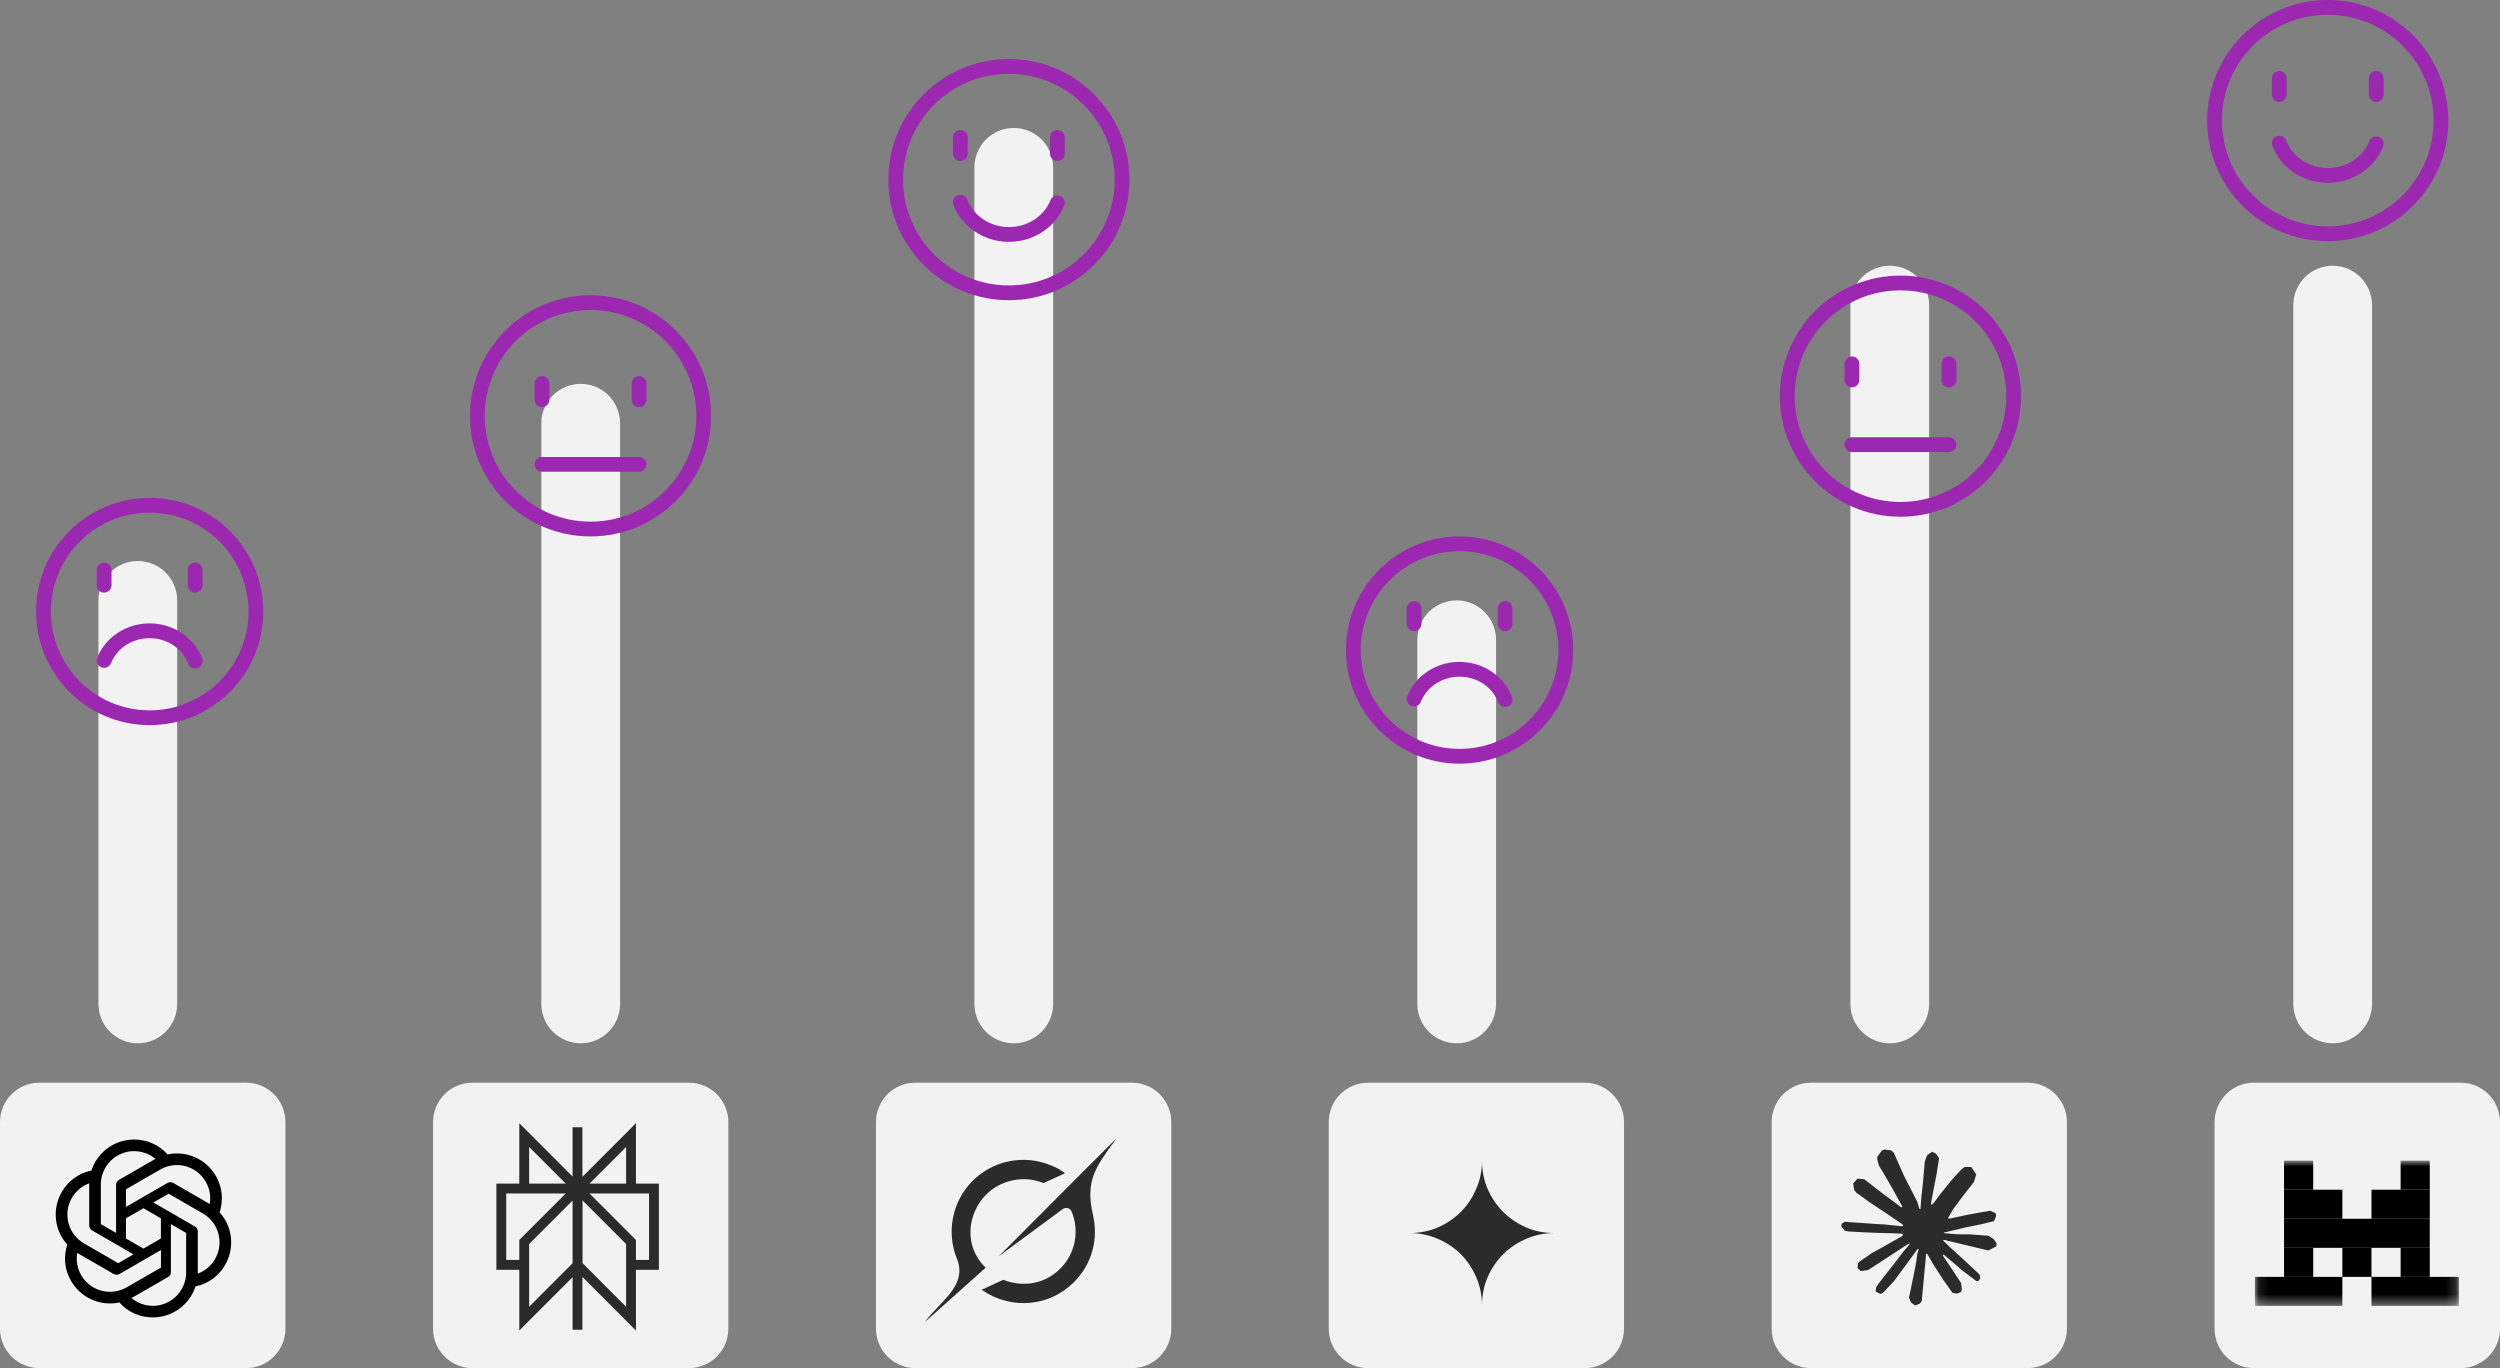 <svg width="254" height="139" viewBox="0 0 254 139" fill="none" xmlns="http://www.w3.org/2000/svg">
<rect x="0" y="0" width="254" height="139" fill="#808080" stroke="none"/>
<path d="M44 114C44 111.791 45.791 110 48 110H70C72.209 110 74 111.791 74 114V135C74 137.209 72.209 139 70 139H48C45.791 139 44 137.209 44 135V114Z" fill="#F2F2F2"/>
<path d="M64.613 120.256H66.941V129.011H64.613V135.181L59.174 129.736V135.099H58.174V129.762L52.76 135.181V129.011H50.432V120.256H52.76V114.118L58.174 119.536V114.527H59.174V119.562L64.613 114.118V120.256ZM53.76 126.394V132.765L58.174 128.348V121.976L53.76 126.394ZM59.187 128.335L63.613 132.765V129.011L63.612 126.393L59.187 121.963V128.335ZM64.613 121.257H59.894L64.466 125.834L64.613 125.979V128.011H65.941V121.256L64.613 121.257ZM51.432 128.011H52.76V126.187L52.761 125.979L57.48 121.257H52.76L51.432 121.256V128.011ZM59.894 120.256H63.613V116.533L59.894 120.256ZM53.76 120.256H57.48L53.76 116.533V120.256Z" fill="#2B2B2B"/>
<path d="M0 114C0 111.791 1.791 110 4 110H25C27.209 110 29 111.791 29 114V135C29 137.209 27.209 139 25 139H4C1.791 139 0 137.209 0 135V114Z" fill="#F2F2F2"/>
<path d="M22.314 123.17C22.724 121.94 22.584 120.593 21.929 119.473C20.943 117.759 18.96 116.878 17.026 117.288C16.163 116.321 14.927 115.77 13.629 115.776C11.652 115.776 9.896 117.049 9.284 118.928C8.011 119.192 6.915 119.987 6.273 121.113C5.281 122.827 5.508 124.981 6.836 126.45C6.426 127.681 6.566 129.027 7.221 130.141C8.207 131.861 10.19 132.742 12.13 132.332C12.987 133.299 14.223 133.856 15.521 133.85C17.497 133.85 19.254 132.577 19.866 130.698C21.139 130.435 22.235 129.639 22.871 128.513C23.869 126.799 23.642 124.645 22.314 123.176V123.17ZM20.907 120.067C21.298 120.752 21.445 121.554 21.311 122.331C21.286 122.313 21.237 122.289 21.206 122.27L17.608 120.189C17.424 120.085 17.198 120.085 17.014 120.189L12.797 122.625V120.838L16.279 118.824C17.901 117.888 19.97 118.445 20.907 120.067ZM12.797 123.782L14.572 122.754L16.347 123.782V125.832L14.572 126.86L12.797 125.832V123.782ZM13.623 116.958C14.419 116.958 15.184 117.233 15.796 117.741C15.771 117.753 15.723 117.784 15.686 117.802L12.087 119.877C11.903 119.981 11.793 120.177 11.793 120.391V125.263L10.245 124.369V120.342C10.245 118.469 11.757 116.958 13.629 116.952L13.623 116.958ZM7.301 121.707C7.699 121.022 8.317 120.495 9.064 120.22V124.498C9.064 124.712 9.174 124.902 9.357 125.012L13.568 127.442L12.014 128.342L8.537 126.334C6.921 125.398 6.364 123.329 7.301 121.707ZM8.25 129.56C7.852 128.88 7.711 128.072 7.846 127.295C7.87 127.313 7.919 127.338 7.95 127.356L11.548 129.437C11.732 129.541 11.959 129.541 12.142 129.437L16.353 127.001V128.788L12.87 130.796C11.248 131.726 9.18 131.175 8.243 129.56H8.25ZM15.527 132.669C14.737 132.669 13.966 132.393 13.36 131.885C13.385 131.873 13.44 131.842 13.47 131.824L17.069 129.749C17.253 129.645 17.369 129.449 17.363 129.235V124.369L18.911 125.263V129.284C18.911 131.157 17.393 132.675 15.527 132.675V132.669ZM21.855 127.919C21.457 128.605 20.833 129.131 20.093 129.401V125.122C20.093 124.908 19.982 124.712 19.799 124.608L15.582 122.172L17.13 121.279L20.613 123.286C22.235 124.223 22.785 126.291 21.849 127.913L21.855 127.919Z" fill="black"/>
<path d="M89 114C89 111.791 90.791 110 93 110H115C117.209 110 119 111.791 119 114V135C119 137.209 117.209 139 115 139H93C90.791 139 89 137.209 89 135V114Z" fill="#F2F2F2"/>
<path d="M101.475 127.637L107.95 122.861C108.268 122.627 108.721 122.718 108.872 123.082C109.669 125 109.313 127.305 107.729 128.887C106.145 130.47 103.941 130.817 101.927 130.027L99.727 131.044C102.883 133.2 106.715 132.667 109.11 130.272C111.01 128.374 111.598 125.787 111.048 123.454L111.053 123.459C110.255 120.031 111.249 118.661 113.285 115.86C113.333 115.793 113.381 115.727 113.43 115.659L110.75 118.336V118.327L101.473 127.639" fill="#2B2B2B"/>
<path d="M100.146 128.797C97.88 126.635 98.271 123.289 100.204 121.359C101.633 119.931 103.975 119.348 106.019 120.205L108.214 119.192C107.819 118.907 107.312 118.599 106.73 118.384C104.101 117.302 100.953 117.841 98.816 119.974C96.76 122.029 96.114 125.187 97.224 127.882C98.053 129.897 96.694 131.322 95.324 132.76C94.839 133.269 94.352 133.779 93.96 134.319L100.144 128.799" fill="#2B2B2B"/>
<path d="M225 114C225 111.791 226.791 110 229 110H250C252.209 110 254 111.791 254 114V135C254 137.209 252.209 139 250 139H229C226.791 139 225 137.209 225 135V114Z" fill="#F2F2F2"/>
<mask id="mask0_2_1911" style="mask-type:alpha" maskUnits="userSpaceOnUse" x="229" y="117" width="21" height="16">
<path d="M229.1 117.922H249.824V132.636H229.1V117.922Z" fill="white"/>
</mask>
<g mask="url(#mask0_2_1911)">
<path d="M235.021 117.922H232.06V120.875H235.021V117.922Z" fill="black"/>
<path d="M246.864 117.922H243.903V120.875H246.864V117.922Z" fill="black"/>
<path d="M237.981 120.875H232.06V123.827H237.981V120.875Z" fill="black"/>
<path d="M246.864 120.875H240.943V123.827H246.864V120.875Z" fill="black"/>
<path d="M246.862 123.826H232.06V126.779H246.862V123.826Z" fill="black"/>
<path d="M235.021 126.779H232.06V129.731H235.021V126.779Z" fill="black"/>
<path d="M240.943 126.779H237.982V129.731H240.943V126.779Z" fill="black"/>
<path d="M246.864 126.779H243.903V129.731H246.864V126.779Z" fill="black"/>
<path d="M237.981 129.73H229.1V132.683H237.981V129.73Z" fill="black"/>
<path d="M249.825 129.73H240.943V132.683H249.825V129.73Z" fill="black"/>
</g>
<path d="M180 114C180 111.791 181.791 110 184 110H206C208.209 110 210 111.791 210 114V135C210 137.209 208.209 139 206 139H184C181.791 139 180 137.209 180 135V114Z" fill="#F2F2F2"/>
<path d="M190.171 127.328L193.278 125.579L193.331 125.428L193.278 125.343H193.127L192.608 125.311L190.832 125.263L189.292 125.199L187.8 125.119L187.425 125.038L187.073 124.573L187.109 124.341L187.425 124.128L187.877 124.168L188.876 124.236L190.376 124.34L191.463 124.404L193.075 124.572H193.331L193.367 124.468L193.279 124.404L193.211 124.34L191.66 123.286L189.98 122.171L189.1 121.53L188.625 121.205L188.385 120.9L188.281 120.235L188.713 119.758L189.293 119.798L189.441 119.837L190.029 120.29L191.284 121.265L192.923 122.475L193.163 122.675L193.259 122.607L193.271 122.559L193.163 122.378L192.272 120.762L191.32 119.118L190.897 118.437L190.785 118.029C190.746 117.861 190.717 117.72 190.717 117.548L191.208 116.878L191.48 116.791L192.136 116.878L192.412 117.119L192.82 118.053L193.48 119.525L194.504 121.526L194.803 122.119L194.963 122.669L195.023 122.837H195.126V122.74L195.211 121.613L195.366 120.23L195.518 118.449L195.57 117.948L195.817 117.347L196.309 117.022L196.693 117.205L197.009 117.659L196.965 117.952L196.777 119.175L196.409 121.091L196.169 122.375H196.309L196.469 122.214L197.116 121.352L198.204 119.989L198.684 119.448L199.244 118.85L199.603 118.566H200.282L200.783 119.311L200.559 120.081L199.859 120.971L199.279 121.724L198.447 122.847L197.928 123.746L197.976 123.817L198.099 123.805L199.978 123.404L200.994 123.22L202.205 123.012L202.753 123.269L202.813 123.529L202.597 124.063L201.302 124.384L199.782 124.689L197.519 125.225L197.492 125.246L197.524 125.285L198.543 125.382L198.979 125.405H200.047L202.034 125.554L202.554 125.898L202.865 126.319L202.813 126.64L202.013 127.049L200.934 126.792L198.415 126.191L197.551 125.975H197.432V126.047L198.152 126.752L199.471 127.947L201.123 129.487L201.207 129.867L200.995 130.168L200.771 130.136L199.319 129.041L198.76 128.548L197.492 127.478H197.407V127.59L197.7 128.019L199.243 130.344L199.323 131.058L199.211 131.29L198.811 131.43L198.371 131.35L197.468 130.078L196.536 128.646L195.784 127.363L195.693 127.415L195.249 132.207L195.041 132.452L194.561 132.636L194.161 132.331L193.949 131.838L194.161 130.864L194.417 129.593L194.625 128.582L194.813 127.327L194.925 126.91L194.917 126.882L194.826 126.894L193.882 128.193L192.447 130.138L191.311 131.357L191.039 131.465L190.568 131.22L190.611 130.783L190.875 130.394L192.447 128.389L193.395 127.146L194.007 126.428L194.002 126.325H193.966L189.791 129.043L189.048 129.139L188.728 128.839L188.767 128.346L188.919 128.185L190.174 127.319L190.17 127.324L190.171 127.328Z" fill="#2B2B2B"/>
<path d="M135 114C135 111.791 136.791 110 139 110H161C163.209 110 165 111.791 165 114V135C165 137.209 163.209 139 161 139H139C136.791 139 135 137.209 135 135V114Z" fill="#F2F2F2"/>
<path d="M150.571 132.636C150.571 131.619 150.375 130.662 149.982 129.767C149.602 128.872 149.081 128.094 148.419 127.432C147.757 126.769 146.978 126.248 146.083 125.868C145.188 125.476 144.232 125.28 143.214 125.28C144.232 125.28 145.188 125.09 146.083 124.71C146.978 124.317 147.757 123.79 148.419 123.128C149.081 122.466 149.602 121.687 149.982 120.792C150.375 119.897 150.571 118.941 150.571 117.923C150.571 118.941 150.761 119.897 151.141 120.792C151.533 121.687 152.06 122.466 152.723 123.128C153.385 123.79 154.163 124.317 155.058 124.71C155.953 125.09 156.91 125.28 157.927 125.28C156.91 125.28 155.953 125.476 155.058 125.868C154.163 126.248 153.385 126.769 152.723 127.432C152.06 128.094 151.533 128.872 151.141 129.767C150.761 130.662 150.571 131.619 150.571 132.636Z" fill="#2B2B2B"/>
<path d="M10 61C10 58.791 11.791 57 14 57C16.209 57 18 58.791 18 61V102C18 104.209 16.209 106 14 106C11.791 106 10 104.209 10 102V61Z" fill="#F2F2F2"/>
<path d="M55 43C55 40.791 56.791 39 59 39C61.209 39 63 40.791 63 43V102C63 104.209 61.209 106 59 106C56.791 106 55 104.209 55 102V43Z" fill="#F2F2F2"/>
<path d="M99 17C99 14.791 100.791 13 103 13C105.209 13 107 14.791 107 17V102C107 104.209 105.209 106 103 106C100.791 106 99 104.209 99 102V17Z" fill="#F2F2F2"/>
<path d="M144 65C144 62.791 145.791 61 148 61C150.209 61 152 62.791 152 65V102C152 104.209 150.209 106 148 106C145.791 106 144 104.209 144 102V65Z" fill="#F2F2F2"/>
<path d="M188 31C188 28.791 189.791 27 192 27C194.209 27 196 28.791 196 31V102C196 104.209 194.209 106 192 106C189.791 106 188 104.209 188 102V31Z" fill="#F2F2F2"/>
<path d="M233 31C233 28.791 234.791 27 237 27C239.209 27 241 28.791 241 31V102C241 104.209 239.209 106 237 106C234.791 106 233 104.209 233 102V31Z" fill="#F2F2F2"/>
<path d="M15.238 63.335C16.618 63.345 17.953 63.834 18.988 64.719C19.686 65.316 20.216 66.067 20.534 66.902C20.681 67.289 20.486 67.723 20.099 67.87C19.712 68.017 19.278 67.823 19.131 67.436C18.905 66.84 18.524 66.296 18.013 65.859C17.255 65.211 16.264 64.843 15.227 64.835C14.19 64.827 13.193 65.181 12.423 65.818C11.905 66.248 11.514 66.786 11.278 67.379C11.124 67.763 10.688 67.95 10.303 67.797C9.919 67.643 9.732 67.207 9.885 66.822C10.216 65.993 10.757 65.25 11.465 64.663C12.514 63.794 13.857 63.325 15.238 63.335Z" fill="#9C27B0"/>
<path d="M9.831 59.459V57.917C9.831 57.503 10.167 57.167 10.581 57.167C10.996 57.167 11.331 57.503 11.331 57.917V59.459C11.331 59.874 10.996 60.209 10.581 60.209C10.167 60.209 9.831 59.874 9.831 59.459Z" fill="#9C27B0"/>
<path d="M25.25 62.129C25.25 56.583 20.753 52.086 15.207 52.086C9.66 52.086 5.164 56.583 5.164 62.129C5.164 67.676 9.66 72.172 15.207 72.172C20.754 72.172 25.25 67.676 25.25 62.129ZM26.75 62.129C26.75 68.504 21.582 73.672 15.207 73.672C8.832 73.672 3.664 68.504 3.664 62.129C3.664 55.754 8.832 50.586 15.207 50.586C21.582 50.586 26.75 55.754 26.75 62.129Z" fill="#9C27B0"/>
<path d="M19.083 59.459V57.917C19.083 57.503 19.418 57.167 19.833 57.167C20.247 57.167 20.583 57.503 20.583 57.917V59.459C20.583 59.874 20.247 60.209 19.833 60.209C19.419 60.209 19.083 59.874 19.083 59.459Z" fill="#9C27B0"/>
<path d="M148.324 67.249C149.704 67.259 151.039 67.748 152.074 68.632C152.772 69.23 153.302 69.981 153.62 70.816C153.767 71.203 153.572 71.637 153.185 71.784C152.798 71.931 152.365 71.736 152.217 71.349C151.991 70.754 151.61 70.21 151.099 69.773C150.341 69.124 149.35 68.756 148.313 68.749C147.276 68.741 146.279 69.094 145.509 69.732C144.991 70.162 144.6 70.7 144.364 71.293C144.21 71.677 143.774 71.864 143.389 71.711C143.005 71.557 142.818 71.121 142.971 70.736C143.302 69.906 143.843 69.164 144.551 68.577C145.6 67.708 146.943 67.239 148.324 67.249Z" fill="#9C27B0"/>
<path d="M142.918 63.373V61.831C142.918 61.417 143.253 61.081 143.668 61.081C144.082 61.081 144.418 61.417 144.418 61.831V63.373C144.418 63.787 144.082 64.123 143.668 64.123C143.253 64.123 142.918 63.787 142.918 63.373Z" fill="#9C27B0"/>
<path d="M158.336 66.043C158.336 60.496 153.84 56 148.293 56C142.747 56 138.25 60.496 138.25 66.043C138.25 71.59 142.747 76.086 148.293 76.086C153.84 76.086 158.336 71.59 158.336 66.043ZM159.836 66.043C159.836 72.418 154.668 77.586 148.293 77.586C141.918 77.586 136.75 72.418 136.75 66.043C136.75 59.668 141.918 54.5 148.293 54.5C154.668 54.5 159.836 59.668 159.836 66.043Z" fill="#9C27B0"/>
<path d="M152.169 63.373V61.831C152.169 61.417 152.505 61.081 152.919 61.081C153.333 61.081 153.669 61.417 153.669 61.831V63.373C153.669 63.787 153.333 64.123 152.919 64.123C152.505 64.123 152.169 63.787 152.169 63.373Z" fill="#9C27B0"/>
<path d="M102.468 24.572C101.008 24.561 99.596 24.044 98.503 23.109C97.765 22.477 97.205 21.684 96.87 20.802C96.723 20.415 96.918 19.983 97.305 19.835C97.692 19.688 98.125 19.882 98.272 20.269C98.517 20.911 98.928 21.497 99.478 21.968C100.296 22.667 101.363 23.063 102.479 23.072C103.594 23.08 104.669 22.699 105.498 22.012C106.057 21.549 106.477 20.969 106.732 20.33C106.886 19.946 107.322 19.758 107.707 19.911C108.092 20.065 108.278 20.502 108.125 20.886C107.775 21.762 107.203 22.547 106.455 23.167C105.347 24.086 103.928 24.582 102.468 24.572Z" fill="#9C27B0"/>
<path d="M113.25 18.25C113.25 12.313 108.437 7.5 102.5 7.5C96.563 7.5 91.75 12.313 91.75 18.25C91.75 24.187 96.563 29 102.5 29C108.437 29 113.25 24.187 113.25 18.25ZM114.75 18.25C114.75 25.015 109.266 30.5 102.5 30.5C95.735 30.5 90.25 25.015 90.25 18.25C90.25 11.485 95.735 6 102.5 6C109.266 6 114.75 11.485 114.75 18.25Z" fill="#9C27B0"/>
<path d="M96.822 15.607V13.964C96.822 13.55 97.157 13.214 97.572 13.214C97.986 13.214 98.322 13.55 98.322 13.964V15.607C98.322 16.021 97.986 16.357 97.572 16.357C97.157 16.357 96.822 16.021 96.822 15.607Z" fill="#9C27B0"/>
<path d="M106.679 15.607V13.964C106.679 13.55 107.014 13.214 107.429 13.214C107.843 13.214 108.179 13.55 108.179 13.964V15.607C108.179 16.021 107.843 16.357 107.429 16.357C107.014 16.357 106.679 16.021 106.679 15.607Z" fill="#9C27B0"/>
<path d="M236.468 18.572C235.008 18.561 233.596 18.044 232.503 17.109C231.765 16.477 231.205 15.684 230.87 14.802C230.723 14.415 230.918 13.983 231.305 13.835C231.692 13.688 232.125 13.882 232.272 14.269C232.517 14.911 232.928 15.497 233.479 15.968C234.296 16.667 235.363 17.063 236.479 17.072C237.594 17.08 238.669 16.699 239.498 16.012C240.057 15.549 240.477 14.969 240.732 14.33C240.886 13.946 241.322 13.758 241.707 13.911C242.092 14.065 242.278 14.502 242.125 14.886C241.775 15.762 241.203 16.547 240.455 17.167C239.347 18.086 237.928 18.582 236.468 18.572Z" fill="#9C27B0"/>
<path d="M247.25 12.25C247.25 6.313 242.437 1.5 236.5 1.5C230.563 1.5 225.75 6.313 225.75 12.25C225.75 18.187 230.563 23 236.5 23C242.437 23 247.25 18.187 247.25 12.25ZM248.75 12.25C248.75 19.015 243.266 24.5 236.5 24.5C229.735 24.5 224.25 19.015 224.25 12.25C224.25 5.485 229.735 0 236.5 0C243.266 0 248.75 5.485 248.75 12.25Z" fill="#9C27B0"/>
<path d="M230.822 9.607V7.964C230.822 7.55 231.157 7.214 231.572 7.214C231.986 7.214 232.322 7.55 232.322 7.964V9.607C232.322 10.021 231.986 10.357 231.572 10.357C231.157 10.357 230.822 10.021 230.822 9.607Z" fill="#9C27B0"/>
<path d="M240.679 9.607V7.964C240.679 7.55 241.014 7.214 241.429 7.214C241.843 7.214 242.179 7.55 242.179 7.964V9.607C242.179 10.021 241.843 10.357 241.429 10.357C241.014 10.357 240.679 10.021 240.679 9.607Z" fill="#9C27B0"/>
<path d="M70.75 42.25C70.75 36.313 65.937 31.5 60 31.5C54.063 31.5 49.25 36.313 49.25 42.25C49.25 48.187 54.063 53 60 53C65.937 53 70.75 48.187 70.75 42.25ZM64.929 46.429C65.343 46.429 65.679 46.764 65.679 47.179C65.679 47.593 65.343 47.929 64.929 47.929H55.071C54.657 47.929 54.322 47.593 54.321 47.179C54.321 46.764 54.657 46.429 55.071 46.429H64.929ZM54.321 40.607V38.964C54.322 38.55 54.657 38.214 55.071 38.214C55.486 38.214 55.821 38.55 55.821 38.964V40.607C55.821 41.022 55.486 41.357 55.071 41.357C54.657 41.357 54.322 41.022 54.321 40.607ZM64.179 40.607V38.964C64.179 38.55 64.515 38.214 64.929 38.214C65.343 38.214 65.679 38.55 65.679 38.964V40.607C65.679 41.022 65.343 41.357 64.929 41.357C64.515 41.357 64.179 41.022 64.179 40.607ZM72.25 42.25C72.25 49.016 66.766 54.5 60 54.5C53.235 54.5 47.75 49.016 47.75 42.25C47.75 35.484 53.235 30 60 30C66.766 30 72.25 35.484 72.25 42.25Z" fill="#9C27B0"/>
<path d="M203.836 40.25C203.836 34.313 199.023 29.5 193.086 29.5C187.149 29.5 182.336 34.313 182.336 40.25C182.336 46.187 187.149 51 193.086 51C199.023 51 203.836 46.187 203.836 40.25ZM198.015 44.429C198.429 44.429 198.765 44.764 198.765 45.179C198.765 45.593 198.429 45.929 198.015 45.929H188.158C187.743 45.929 187.408 45.593 187.408 45.179C187.408 44.764 187.743 44.429 188.158 44.429H198.015ZM187.408 38.607V36.964C187.408 36.55 187.744 36.214 188.158 36.214C188.572 36.214 188.907 36.55 188.908 36.964V38.607C188.907 39.022 188.572 39.357 188.158 39.357C187.744 39.357 187.408 39.022 187.408 38.607ZM197.265 38.607V36.964C197.265 36.55 197.601 36.214 198.015 36.214C198.429 36.214 198.765 36.55 198.765 36.964V38.607C198.765 39.022 198.429 39.357 198.015 39.357C197.601 39.357 197.265 39.022 197.265 38.607ZM205.336 40.25C205.336 47.016 199.852 52.5 193.086 52.5C186.321 52.5 180.836 47.016 180.836 40.25C180.836 33.484 186.321 28 193.086 28C199.852 28 205.336 33.484 205.336 40.25Z" fill="#9C27B0"/>
</svg>
